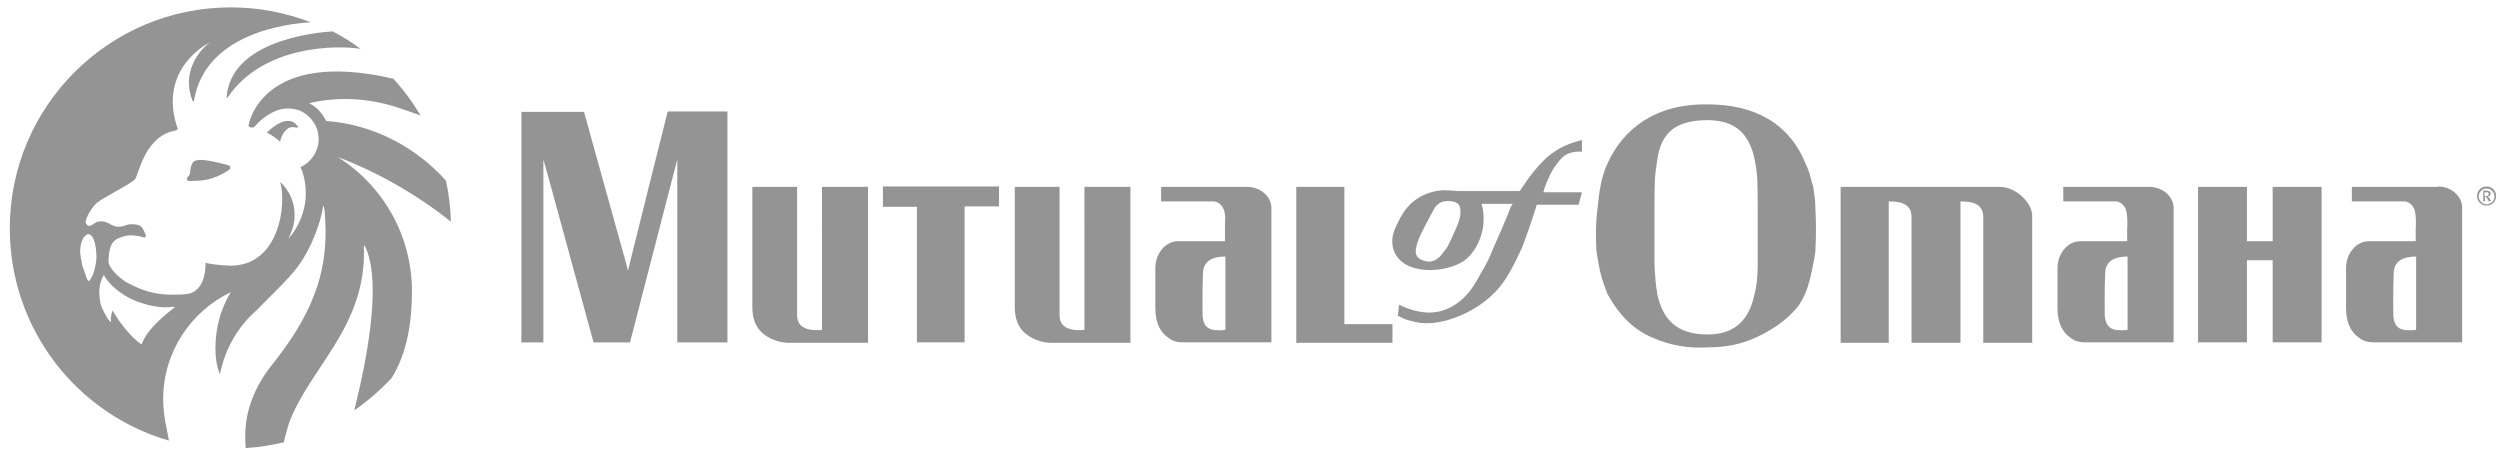 <?xml version="1.0" encoding="UTF-8" standalone="no"?>
<!-- Generator: Adobe Illustrator 19.2.1, SVG Export Plug-In . SVG Version: 6.00 Build 0)  -->

<svg
   xmlns:dc="http://purl.org/dc/elements/1.1/"
   xmlns:cc="http://creativecommons.org/ns#"
   xmlns:rdf="http://www.w3.org/1999/02/22-rdf-syntax-ns#"
   xmlns:svg="http://www.w3.org/2000/svg"
   xmlns="http://www.w3.org/2000/svg"
   xmlns:sodipodi="http://sodipodi.sourceforge.net/DTD/sodipodi-0.dtd"
   xmlns:inkscape="http://www.inkscape.org/namespaces/inkscape"
   version="1.1"
   id="layer"
   x="0px"
   y="0px"
   viewBox="0 0 603 110"
   xml:space="preserve"
   sodipodi:docname="mutual-of-omaha-logo-vector-2022.svg"
   width="603"
   height="110"
   inkscape:version="0.92.4 (5da689c313, 2019-01-14)"><defs
   id="defs1606" /><sodipodi:namedview
   pagecolor="#ffffff"
   bordercolor="#666666"
   borderopacity="1"
   objecttolerance="10"
   gridtolerance="10"
   guidetolerance="10"
   inkscape:pageopacity="0"
   inkscape:pageshadow="2"
   inkscape:window-width="2516"
   inkscape:window-height="1255"
   id="namedview1604"
   showgrid="false"
   inkscape:zoom="2.047573"
   inkscape:cx="236.14326"
   inkscape:cy="201.56295"
   inkscape:window-x="1293"
   inkscape:window-y="43"
   inkscape:window-maximized="0"
   inkscape:current-layer="layer" />
<style
   type="text/css"
   id="style1599">
	.st0{fill:#003A70;}
</style>
<path
   class="st0"
   d="m 86.961,11.781 c -5.6,-0.9 -23.5,-1 -32.1,11.8 -0.1,0.1 -0.2,0 -0.2,-0.1 0.9,-13.2 20.1,-15.6 25.6,-15.9 2.3,1.2 4.6,2.6 6.7,4.2 m -39,26.8 c -0.9,0.1 -1.4,0.3 -1.7,1.1 -0.6,1.3 -0.1,2.3 -0.9,2.9 -0.4,0.3 -0.3,1.1 0.2,1.1 3.4,-0.1 5.7,-0.1 9.7,-2.7 0.4,-0.3 0.4,-0.9 -0.1,-1.1 -2.2,-0.6 -5.3,-1.4 -7.2,-1.3 m 22.6,-7.9 c 0.1,0 0.2,0 0.3,0 0.7,0.1 1.3,0.3 0.9,-0.3 v 0 c -2.2,-3 -6.1,0.3 -7.4,1.6 1.2,0.6 2.2,1.3 3.2,2.2 0.4,-2.1 1.9,-3.7 3,-3.5 m 28.8,39.6 c 0,7.5 -1.2,15 -4.9,20.9 -2.7,2.9 -5.7,5.5 -9,7.8 0.4,-1.8 0.9,-3.9 1.4,-6 0,0 0,0 0,0 2.5,-11.3 4.8,-26.6 1.1,-33.7 -0.1,-0.1 -0.2,0 -0.2,0.1 0.8,19.4 -13.1,29.2 -18.1,42.8 0,0 -0.9,3 -1.2,4.5 -3,0.7 -6,1.2 -9.2,1.4 -0.1,-0.9 -0.1,-2 -0.1,-3 0,-6.5 2.6,-12.2 6.3,-16.9 4.4,-5.5 8.3,-11.3 10.7,-18.1 0.1,-0.4 0.3,-0.8 0.4,-1.1 1.6,-5 2.2,-10.3 1.9,-15.5 0,-0.5 -0.1,-1.4 -0.1,-1.9 -0.1,-0.7 -0.2,-1.9 -0.3,-1.9 -0.2,0 -0.3,1.1 -0.4,1.6 -0.1,0.5 -0.3,1 -0.4,1.6 -0.3,1 -0.6,2 -1,3 -1.3,3.5 -3.1,7 -5.6,9.9 -3.3,3.8 -6.1,6.2 -8.7,9 -4.5,3.9 -7.7,9.3 -8.9,15.5 -0.8,-2 -1.1,-3.9 -1.1,-6.3 0,-4.9 1.3,-9.6 3.7,-13.5 -9.6,4.6 -16.3,14.4 -16.3,25.8 0,1.8 0.2,3.6 0.5,5.4 l 0.9,4.6 c -22.2,-6.4 -38.4,-26.9 -38.4,-51.2 0,-29.4 23.9,-53.3 53.3,-53.3 6.8,0 13.3,1.3 19.3,3.6 -5.4,0.3 -25.5,2.5 -28.2,19 0,0.2 -0.3,0.1 -0.3,0 -2.8,-6.9 1.6,-12.3 4.1,-14.1 0.1,-0.1 -12.8,6.1 -7.7,20.8 0,0.1 0,0.1 -0.1,0.2 -0.5,0.3 -0.8,0.3 -1.3,0.4 -6.9,1.9 -8.1,11 -9,11.7 -2.4,1.8 -6.5,3.7 -8.9,5.4 -1,0.7 -2.5,3 -2.9,4.5 -0.2,0.5 0.4,1.3 0.9,1.2 1,-0.1 1.2,-1.1 2.8,-1.1 1.8,0 2.4,1.2 4.1,1.3 1.2,0.1 2.1,-0.6 3.2,-0.6 0.9,0 1.7,0.1 2.3,0.5 0.4,0.3 0.9,1.3 1.2,2.2 0.1,0.3 -0.1,0.5 -0.4,0.5 -1.3,-0.4 -3.2,-0.7 -4.4,-0.4 -2.7,0.7 -4.1,1.3 -4.2,6.3 0,0.7 1.1,2.7 4,4.7 3.8,2.2 7.4,3.2 11.1,3.2 1.4,0 2.8,0 4.1,-0.2 4.6,-0.9 4.2,-7.5 4.2,-7.5 1.6,0.5 5.8,0.7 5.8,0.7 12.2,0.2 13.8,-15.2 12.2,-20.2 2.2,2 3.5,4.8 3.5,8 0,1.6 -0.3,3 -0.9,4.3 -0.3,0.7 -0.5,1.2 -0.6,1.4 2.5,-2.8 4.2,-6.8 4.2,-10.9 0,-1.9 -0.3,-3.8 -0.9,-5.5 -0.1,-0.2 -0.2,-0.5 -0.4,-0.8 l 0.1,-0.1 c 2.5,-1.2 4.3,-3.8 4.3,-6.7 0,-3.1 -1.9,-5.7 -4.5,-6.9 -4.1,-1.4 -6.9,0.4 -8.8,1.8 -0.8,0.6 -1.5,1.3 -2.2,2.1 -0.1,0.1 -0.3,0.2 -0.5,0.2 -0.2,0 -0.4,-0.1 -0.6,-0.1 -0.2,0 -0.3,-0.3 -0.3,-0.5 0,0 2.9,-18.6 34.9,-11.2 2.5,2.7 4.7,5.7 6.6,8.9 -0.5,-0.2 -3.8,-1.4 -6.3,-2.2 -3.7,-1.1 -7.7,-1.8 -11.8,-1.8 -3,0 -5.9,0.3 -8.8,1 2.6,1.3 3.7,3.5 4.1,4.3 11.4,0.8 21.8,6.4 28.9,14.4 0.7,3.2 1.1,6.5 1.2,9.9 -8,-6.4 -17.5,-11.9 -27.3,-15.6 v 0 c 10.7,6.7 17.9,18.7 17.9,32.4 m -77.1,-3.7 c 0.5,-1 1,-3.3 1,-4.4 0,-2.2 -0.4,-5.6 -2,-5.7 -0.4,0 -1,0.7 -1.1,0.8 -0.7,1.2 -0.9,2.6 -0.8,3.9 0.1,1 0.3,1.9 0.5,2.9 0.2,0.6 0.4,1.2 0.6,1.7 0.2,0.6 0.6,2 0.9,2 0.3,0 0.7,-0.8 0.9,-1.2 m 19.8,7.6 c 0.1,-0.1 0,-0.2 -0.1,-0.2 -3.9,0.6 -8,-0.8 -10.4,-1.9 -2.1,-1 -5.5,-3.5 -6.5,-5.8 -0.4,0.7 -1,1.9 -1.1,3.7 -0.1,0.9 0.2,2.9 0.2,2.9 0.2,1.1 0.9,2.4 1.5,3.4 0.2,0.5 0.5,0.9 0.9,1.3 0.2,0.3 0.2,0 0.2,-0.1 -0.1,-0.6 0.1,-2 0.4,-2.6 1,1.9 4.2,6.4 7,8.2 0,0 0,0 0,0 0,0 0,0 0,0 0.1,0.1 0.2,-3 7.9,-8.9 m 282.2,-10.5 v -18.6 h -11.6 v 18.6 19 h 23.2 v -4.5 h -11.6 z m -111.2,-13.8 h 8.1 v 13.5 19.2 h 11.5 v -19 -13.8 h 8.3 v -4.8 h -28 v 4.9 z m -14.8,13.8 v 15.9 c -3.3,0.3 -6,-0.5 -6,-3.5 v -12.4 -18.6 h -10.8 v 18.6 7.6 2.8 c 0,4.3 2,6.4 4.5,7.6 1.3,0.6 2.8,1 4,1 h 19.4 v -1 -18 -18.6 h -11.1 z m 102.6,-18.6 c 3.3,0 5.8,2.5 5.8,5 v 1.8 13.6 16.1 1 h -21.2 c -1.3,0 -2.5,-0.2 -3.5,-1 -2,-1.3 -3.3,-3.5 -3.3,-7.3 v -3 -5.8 -0.8 c 0,-3.6 2.5,-6.5 5.5,-6.5 h 11.3 v -4.6 c 0,0 0.3,-2 -0.5,-3.5 -0.5,-0.8 -1.3,-1.5 -2.3,-1.5 h -12.6 v -3.5 h 20.8 m -5.3,20.4 v -3.6 c -2.8,0 -5.3,0.9 -5.4,3.9 -0.2,4.9 -0.1,10.3 -0.1,10.3 0.2,3.5 2.3,3.8 5.5,3.5 z m -34,-1.8 v 15.9 c -3.3,0.3 -6,-0.5 -6,-3.5 v -12.4 -18.6 h -10.8 v 18.6 7.6 2.8 c 0,4.3 2,6.4 4.5,7.6 1.3,0.6 2.8,1 4,1 h 19.4 v -1 -18 -18.6 h -11.1 z m 220.8,-18.6 h -38.4 v 7.3 11.3 19 h 11.6 v -19 -11.3 -3.8 c 3.3,0 5.5,0.8 5.5,3.8 v 11.3 19 h 11.8 v -1 -18 -11.3 -3.8 c 3.3,0 5.5,0.8 5.5,3.8 v 11.3 19 h 11.8 v -19 -11.6 c 0.1,-3 -3.8,-7 -7.8,-7 m -45,0 c 0.2,1.5 0.5,3.3 0.5,5 0.2,3.3 0.2,7 0,10.6 -0.1,1 -0.3,2 -0.5,2.9 v 0 c -0.5,2.7 -1.1,5.4 -2.1,7.6 -0.5,1 -1,2 -1.8,3 -2.6,3.1 -6.1,5.5 -10.1,7.3 -3.3,1.5 -7,2.3 -11.3,2.3 -5,0.3 -9.3,-0.5 -13.4,-2.3 -4.3,-1.8 -7.8,-5 -10.8,-10.3 -0.3,-0.5 -0.4,-1 -0.6,-1.5 -0.7,-1.7 -1.3,-3.8 -1.7,-6.1 v 0 c -0.2,-1 -0.3,-1.9 -0.5,-3 -0.2,-3.3 -0.2,-7.1 0.3,-10.6 0.2,-2.3 0.5,-4.5 1,-6.6 0,-0.1 0.1,-0.3 0.1,-0.4 v 0 c 0.3,-1.1 0.7,-2.3 1.2,-3.4 3.8,-8.6 11.8,-14.6 24.2,-14.4 11.3,0 19.7,4.5 23.7,14.4 0.5,1 0.9,2.2 1.2,3.4 v 0 c 0.2,0.8 0.4,1.5 0.6,2.1 m -13.4,18.6 c 0,-1 0,-2 0,-3 v -6 -4.3 c 0,-2.6 0,-5 -0.1,-7.2 v 0 c -0.1,-1.2 -0.2,-2.3 -0.4,-3.4 -1,-6.3 -3.8,-10.8 -11.6,-10.8 -8.8,0 -11.6,4 -12.3,10.8 -0.2,1.1 -0.3,2.2 -0.4,3.4 -0.1,2.2 -0.1,4.5 -0.1,6.9 v 4.5 6 c 0,1 0,2 0,2.9 v 0 c 0.1,2.8 0.3,5.4 0.7,7.6 1.3,5.8 4.5,9.6 12.1,9.6 7,0 10.1,-4 11.3,-9.6 0.6,-2.2 0.8,-4.8 0.8,-7.4 z m -267,-20.5 -5.1,20.5 -0.4,1.6 -0.4,-1.6 -5.7,-20.5 -4.5,-16.2 h -15.1 v 16.2 20.4 19 h 5.3 v -19 -20.5 -4.6 l 1.3,4.6 5.6,20.5 5.2,19 h 8.8 l 4.9,-19 5.3,-20.5 1.2,-4.6 v 4.6 20.5 19 h 12.1 v -19 -20.5 -16.2 h -14.4 z m 211.6,0 c 1,-1.4 2.2,-2.9 3.7,-4.4 2.3,-2.3 5.1,-4 9.3,-5 v 2.8 c -4.2,-0.2 -5.2,1.9 -6.3,3.3 -0.4,0.4 -1.2,1.8 -1.9,3.4 v 0 c -0.4,1 -0.9,2.1 -1.1,3.1 h 9.3 l -0.8,3 h -10.1 c 0,0 -1.3,4.3 -2.5,7.5 -0.5,1.5 -1,2.8 -1.5,3.8 -0.5,1.1 -1,2.1 -1.4,2.9 v 0 c -2.5,4.9 -4.3,6.6 -5.4,7.6 -4,4 -12.4,7.9 -18.4,6.5 -1.6,-0.4 -2.1,-0.5 -2.6,-0.7 -0.4,-0.2 -0.8,-0.4 -1.7,-0.8 l 0.3,-2.7 c 0,0 5.5,3.1 10.6,1.4 5.7,-1.9 8.1,-7.1 9.3,-9.3 0.4,-0.6 0.8,-1.3 1.2,-2.1 v 0 c 0.5,-0.9 0.9,-1.9 1.3,-2.9 1.8,-4 3.8,-8.6 4.5,-10.6 0.3,-0.5 0.5,-0.8 0.5,-0.8 h -7.5 c 0,0.3 0.1,0.5 0.2,0.8 1.2,5.7 -1.5,11 -4.7,13.1 -0.2,0.1 -0.5,0.3 -0.7,0.4 v 0 c -3.9,2 -10,2.4 -13.6,0 v 0 c -0.5,-0.4 -0.9,-0.7 -1.3,-1.2 -1.8,-2.1 -1.8,-5 -0.7,-7.3 1.3,-2.8 3,-6.9 8.6,-8.6 2.5,-0.7 4,-0.5 6.3,-0.3 h 15.1 c -0.1,0.2 0.7,-1.1 2,-2.9 v 0 m -18.4,14.2 c 1.2,-2.7 2.5,-5 2,-7.3 -0.2,-1.3 -1.8,-1.8 -3.8,-1.5 -0.9,0.1 -1.8,0.8 -2.3,1.5 0,0 -2.7,5 -3.3,6.3 -0.7,1.5 -1.3,3 -1.3,4.3 0,1.2 0.8,1.9 2.3,2.3 1.8,0.5 3.3,-0.5 4.5,-2.3 0.9,-1 1.3,-2 1.9,-3.3 m 168.3,-12.3 c 3.3,0 5.8,2.5 5.8,5 v 1.8 13.6 16.1 1 h -21.2 c -1.3,0 -2.5,-0.2 -3.5,-1 -2,-1.3 -3.3,-3.5 -3.3,-7.3 v -3 -5.8 -0.8 c 0,-3.6 2.5,-6.5 5.5,-6.5 h 11.3 v -2.8 c 0,0 0.3,-3.8 -0.5,-5.3 -0.5,-0.8 -1.3,-1.5 -2.3,-1.5 h -12.6 v -3.5 h 20.8 m -5.3,20.4 v -3.6 c -2.8,0 -5.3,0.9 -5.4,3.9 -0.2,4.9 -0.1,10.3 -0.1,10.3 0.3,3.5 2.3,3.8 5.5,3.5 z m 74.9,-20.5 c 3.3,0 5.8,2.5 5.8,5 v 1.8 13.6 16.2 1 h -21.2 c -1.3,0 -2.5,-0.2 -3.5,-1 -2,-1.3 -3.3,-3.5 -3.3,-7.3 v -3 -5.8 -0.8 c 0,-3.6 2.5,-6.5 5.5,-6.5 h 11.3 v -2.8 c 0,0 0.3,-3.9 -0.5,-5.3 -0.5,-0.8 -1.3,-1.5 -2.3,-1.5 h -12.6 v -3.5 h 20.8 m -5.3,20.4 v -3.6 c -2.8,0 -5.3,0.9 -5.4,3.9 -0.2,4.9 -0.1,10.3 -0.1,10.3 0.2,3.5 2.3,3.8 5.5,3.5 z m -34.6,-15.4 v 6.6 1.5 h -6.2 v -1.5 -6.6 -5 h -11.8 v 5 6.6 3 11.6 10.3 1 h 11.8 v -1 -10.3 -8.5 h 6.2 v 8.5 10.3 1 h 11.8 v -1 -10.3 -11.6 -3 -6.6 -5 h -11.8 z m 51.6,-5.1 c 1.3,0 2.3,1 2.3,2.3 0,1.3 -1,2.3 -2.3,2.3 -1.3,0 -2.3,-1 -2.3,-2.3 0,-1.3 1,-2.3 2.3,-2.3 m 0,4.3 c 1,0 1.9,-0.8 1.9,-1.9 0,-1 -0.8,-1.9 -1.9,-1.9 -1,0 -1.9,0.8 -1.9,1.9 0,1 0.9,1.9 1.9,1.9 m 0.5,-2.5 c 0,-0.2 -0.1,-0.3 -0.3,-0.4 -0.1,0 -0.2,0 -0.4,0 h -0.3 v 0.9 h 0.3 c 0.3,0 0.4,0 0.5,-0.1 0.2,-0.1 0.2,-0.2 0.2,-0.4 m 0.1,1.9 c -0.1,-0.1 -0.1,-0.2 -0.2,-0.4 -0.2,-0.3 -0.5,-0.8 -0.5,-0.8 0,0 -0.2,0 -0.3,0 v 1.1 h -0.4 v -2.6 h 0.8 c 0.3,0 0.6,0.1 0.7,0.2 0.1,0.1 0.3,0.3 0.3,0.5 0,0.4 -0.3,0.7 -0.7,0.7 0,0 0.1,0.2 0.2,0.2 0.1,0.1 0.1,0.2 0.2,0.3 0.1,0.2 0.4,0.5 0.4,0.6 h -0.5 z"
   id="path1601"
   style="fill:#949494;fill-opacity:1"
   inkscape:connector-curvature="0" />
</svg>